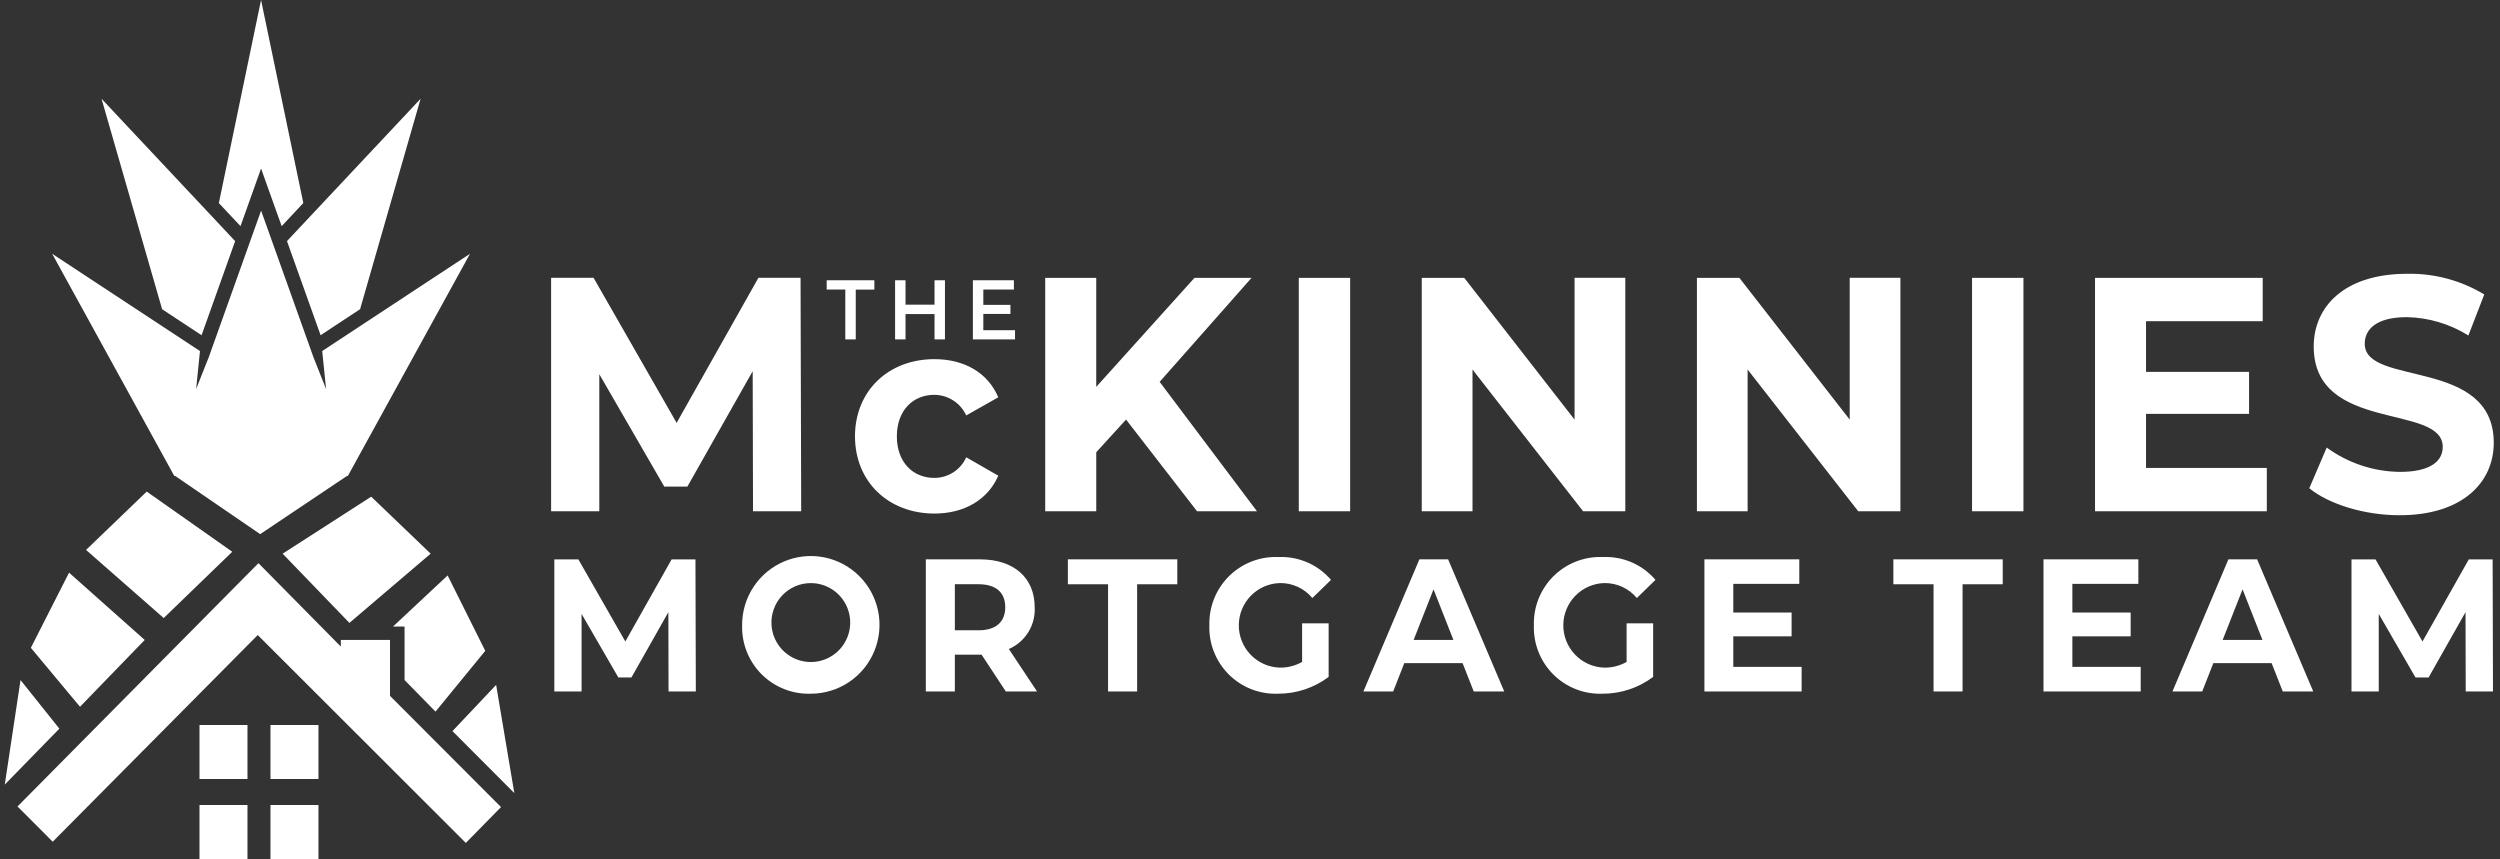 <svg xmlns="http://www.w3.org/2000/svg" width="227" height="78" viewBox="0 0 227 78" fill="none"><rect x="0" y="0" width="227" height="78" fill="#333333" stroke="none"/><g clip-path="url(#clip0_726_97)"><path d="M24.56 78V73.097H28.916V78H24.56ZM18.115 78V73.097H22.471V78H18.115ZM23.403 57.662L4.786 76.428L1.59 73.228L23.468 51.135L30.948 58.71V58.107H35.411V63.184L45.492 73.282L42.298 76.538L23.403 57.662ZM41.083 66.383L45.049 62.189L46.7 72.014L41.083 66.383ZM1.864 61.748L5.39 66.162L0.434 71.24L1.864 61.748ZM24.56 70.735V65.832H28.916V70.735H24.56ZM18.115 70.735V65.832H22.471V70.735H18.115ZM36.734 61.746V56.889H35.688L40.645 52.251L44.061 59.097L39.544 64.615L36.734 61.746ZM2.802 58.821L6.271 51.997L13.141 58.107L7.264 64.176L2.802 58.821ZM139.277 56.784C139.252 55.956 139.397 55.132 139.704 54.362C140.012 53.593 140.474 52.895 141.062 52.313C141.651 51.731 142.352 51.276 143.124 50.978C143.896 50.679 144.72 50.544 145.546 50.579C146.447 50.539 147.344 50.706 148.171 51.065C148.997 51.424 149.731 51.967 150.317 52.653L148.625 54.3C148.266 53.868 147.814 53.522 147.304 53.287C146.794 53.052 146.239 52.934 145.677 52.942C144.682 52.969 143.736 53.383 143.04 54.097C142.343 54.81 141.952 55.768 141.948 56.766C141.944 57.764 142.327 58.724 143.018 59.443C143.708 60.163 144.65 60.585 145.646 60.62C146.363 60.635 147.071 60.458 147.696 60.105V56.596H150.105V61.463C148.776 62.462 147.157 62.998 145.495 62.988C144.673 63.018 143.853 62.879 143.087 62.578C142.321 62.277 141.624 61.822 141.041 61.24C140.458 60.659 140 59.963 139.696 59.197C139.393 58.43 139.25 57.609 139.276 56.785L139.277 56.784ZM109.813 56.784C109.788 55.956 109.934 55.132 110.241 54.362C110.548 53.593 111.01 52.895 111.599 52.313C112.187 51.731 112.889 51.276 113.66 50.978C114.432 50.679 115.257 50.544 116.083 50.579C116.983 50.54 117.881 50.706 118.707 51.065C119.534 51.425 120.269 51.968 120.855 52.653L119.161 54.3C118.801 53.868 118.35 53.522 117.84 53.287C117.33 53.052 116.774 52.934 116.213 52.942C115.217 52.969 114.271 53.383 113.575 54.097C112.879 54.81 112.487 55.768 112.483 56.766C112.479 57.764 112.863 58.724 113.553 59.443C114.243 60.163 115.186 60.585 116.181 60.62C116.898 60.635 117.607 60.458 118.232 60.105V56.596H120.641V61.463C119.311 62.462 117.692 62.998 116.031 62.988C115.208 63.019 114.388 62.879 113.622 62.579C112.855 62.278 112.159 61.823 111.575 61.241C110.992 60.659 110.534 59.964 110.23 59.197C109.926 58.431 109.783 57.609 109.809 56.785L109.813 56.784ZM67.385 56.784C67.376 55.546 67.734 54.333 68.414 53.299C69.094 52.265 70.065 51.457 71.204 50.977C72.343 50.497 73.598 50.366 74.811 50.602C76.024 50.838 77.14 51.43 78.017 52.302C78.894 53.174 79.492 54.288 79.737 55.502C79.981 56.715 79.86 57.974 79.389 59.119C78.919 60.264 78.119 61.243 77.092 61.931C76.066 62.62 74.858 62.988 73.622 62.988C72.799 63.015 71.98 62.874 71.214 62.573C70.447 62.272 69.751 61.817 69.166 61.236C68.582 60.655 68.123 59.96 67.816 59.195C67.51 58.429 67.364 57.609 67.385 56.784ZM70.056 56.784C70.106 57.48 70.357 58.147 70.78 58.701C71.202 59.256 71.777 59.675 72.433 59.907C73.09 60.14 73.8 60.175 74.476 60.008C75.152 59.842 75.765 59.481 76.24 58.97C76.714 58.459 77.029 57.821 77.147 57.133C77.264 56.446 77.179 55.739 76.901 55.099C76.623 54.459 76.165 53.914 75.583 53.532C75 53.15 74.319 52.946 73.623 52.946C73.132 52.945 72.645 53.046 72.195 53.242C71.744 53.438 71.338 53.725 71.004 54.085C70.669 54.446 70.412 54.871 70.249 55.336C70.085 55.8 70.02 56.293 70.056 56.784ZM175.567 62.783V53.049H171.918V50.786H181.848V53.049H178.2V62.784L175.567 62.783ZM100.611 62.783V53.049H96.963V50.786H106.899V53.049H103.251V62.784L100.611 62.783ZM91.326 62.783L89.128 59.441H86.7V62.783H84.065V50.79H88.999C92.045 50.79 93.95 52.45 93.95 55.143C93.991 55.939 93.788 56.728 93.369 57.404C92.95 58.081 92.334 58.614 91.605 58.93L94.164 62.787L91.326 62.783ZM86.7 57.231H88.85C90.462 57.231 91.276 56.441 91.276 55.139C91.276 53.82 90.462 53.048 88.85 53.048H86.7V57.231ZM223.887 62.782L223.87 55.585L220.516 61.514H219.327L215.99 55.741V62.785H213.515V50.792H215.698L219.963 58.246L224.167 50.792H226.331L226.363 62.785L223.887 62.782ZM60.704 62.782L60.688 55.585L57.333 61.514H56.146L52.807 55.741V62.785H50.333V50.792H52.516L56.781 58.246L60.983 50.792H63.148L63.181 62.785L60.704 62.782ZM207.274 62.782L206.264 60.213H200.971L199.962 62.782H197.26L202.34 50.789H204.946L210.043 62.782H207.274ZM201.818 58.106H205.431L203.625 53.513L201.818 58.106ZM185.549 62.782V50.789H194.163V53.017H188.171V55.62H193.464V57.778H188.171V60.554H194.375V62.782L185.549 62.782ZM154.761 62.782V50.789H163.375V53.017H157.384V55.62H162.677V57.778H157.384V60.554H163.588V62.782L154.761 62.782ZM133.814 62.782L132.803 60.213H127.51L126.502 62.782H123.799L128.88 50.789H131.489L136.584 62.782H133.814ZM128.357 58.106H131.97L130.164 53.513L128.357 58.106ZM25.663 50.273L33.706 45.099L39.104 50.273L31.727 56.559L25.663 50.273ZM7.815 49.933L13.324 44.635L21.09 50.1L14.866 56.118L7.815 49.933ZM15.925 43.228L15.813 43.194L4.738 23.044L9.48 26.164L14.223 29.285L18.158 31.874L17.806 35.332L18.966 32.406L23.708 19.123L28.451 32.406L29.609 35.332L29.257 31.874L33.191 29.285L37.933 26.164L42.675 23.044L31.598 43.194L31.492 43.226L23.624 48.5L15.925 43.228ZM209.684 44.333L211.265 40.637C213.197 42.05 215.522 42.823 217.914 42.847C220.677 42.847 221.8 41.879 221.8 40.576C221.8 36.609 210.085 39.334 210.085 31.461C210.085 27.858 212.849 24.86 218.575 24.86C221.037 24.811 223.462 25.461 225.57 26.737L224.13 30.462C222.453 29.413 220.524 28.837 218.546 28.797C215.785 28.797 214.718 29.886 214.718 31.218C214.718 35.124 226.433 32.429 226.433 40.211C226.433 43.757 223.642 46.783 217.885 46.783C214.691 46.786 211.467 45.785 209.683 44.333H209.684ZM77.633 39.618C77.633 35.521 80.638 32.611 84.847 32.611C87.563 32.611 89.705 33.85 90.643 36.076L87.734 37.721C87.478 37.164 87.068 36.691 86.553 36.36C86.037 36.028 85.438 35.851 84.825 35.85C82.924 35.85 81.434 37.241 81.434 39.621C81.434 42.002 82.924 43.393 84.825 43.393C85.439 43.398 86.041 43.223 86.558 42.891C87.074 42.559 87.483 42.083 87.734 41.522L90.643 43.192C89.706 45.367 87.565 46.631 84.847 46.631C80.638 46.624 77.633 43.717 77.633 39.618ZM190.228 46.423V25.228H205.454V29.164H194.86V33.765H204.215V37.579H194.86V42.486H205.827V46.422L190.228 46.423ZM168.728 46.423L158.684 33.553V46.423H154.08V25.228H157.935L167.953 38.099V25.225H172.557V46.42L168.728 46.423ZM143.747 46.423L133.703 33.553V46.423H129.096V25.228H132.954L142.97 38.099V25.225H147.577V46.42L143.747 46.423ZM68.374 46.423L68.344 33.704L62.416 44.181H60.316L54.416 33.977V46.422H50.041V25.227H53.898L61.438 38.397L68.864 25.225H72.691L72.748 46.42L68.374 46.423ZM179.061 46.423V25.228H183.728V46.423H179.061ZM117.93 46.423V25.228H122.593V46.423H117.93ZM108.693 46.423L102.246 38.096L99.54 41.063V46.423H94.905V25.228H99.538V35.131L108.46 25.228H113.641L105.297 34.673L114.133 46.422L108.693 46.423ZM88.338 30.818V25.45H92.062V26.287H89.286V27.682H91.748V28.503H89.286V29.983H92.164V30.818H88.338ZM84.855 30.818V28.518H82.221V30.816H81.274V25.45H82.221V27.666H84.855V25.45H85.802V30.816L84.855 30.818ZM76.754 30.818V26.292H75.064V25.45H79.392V26.293H77.702V30.819L76.754 30.818ZM26.058 21.891L38.19 8.968L32.695 28.077L32.488 28.214L29.111 30.437L26.058 21.891ZM14.924 28.21L14.718 28.073L9.219 8.968L21.351 21.891L18.303 30.437L14.924 28.21ZM24.914 18.691L23.705 15.301L22.496 18.691L21.838 20.533L19.872 18.438L23.703 0L27.541 18.436L25.576 20.532L24.914 18.691Z" fill="white"></path></g><defs><clipPath id="clip0_726_97"><rect width="226" height="78" fill="white" transform="translate(0.434)"></rect></clipPath></defs></svg>